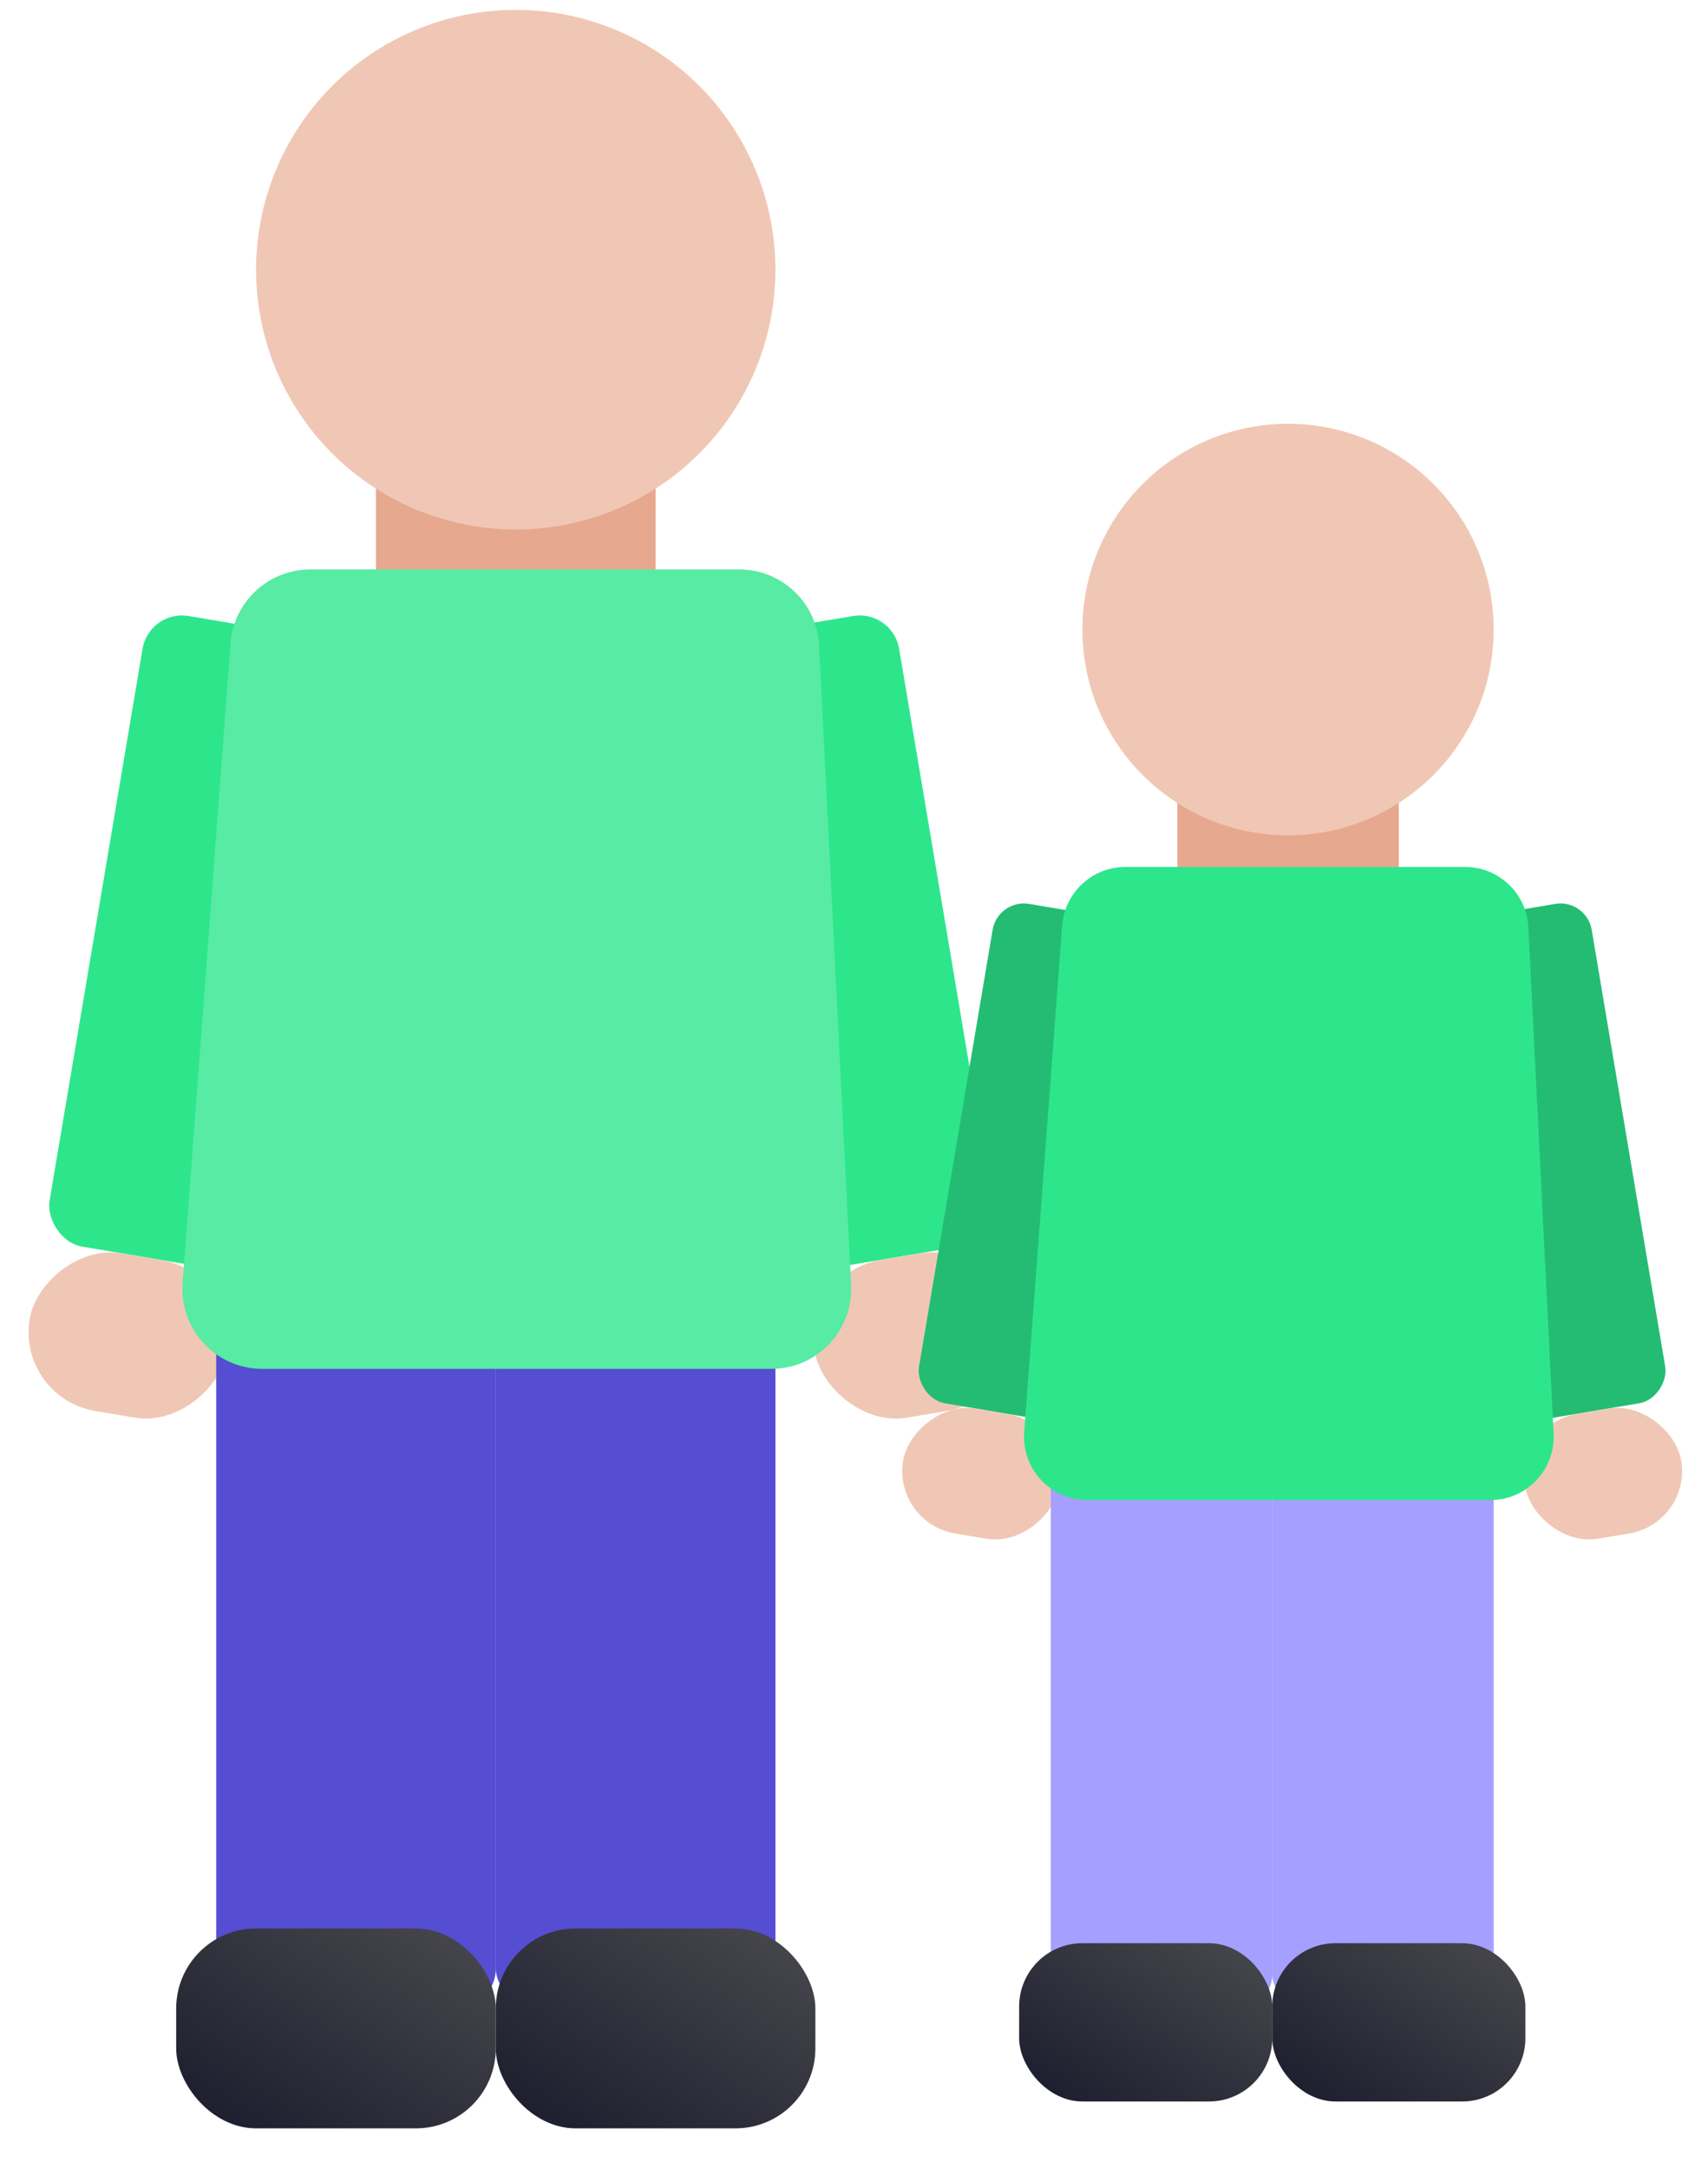 <svg width="26" height="33" viewBox="0 0 26 33" fill="none" xmlns="http://www.w3.org/2000/svg">
<rect x="2.271" y="9.271" width="3.041" height="9.73" rx="0.608" transform="rotate(9.567 2.271 9.271)" fill="#2DE68C"/>
<rect width="3.041" height="2.432" rx="1.216" transform="matrix(0.986 0.166 0.166 -0.986 0.25 21.265)" fill="#F0C7B5"/>
<rect width="3.041" height="9.73" rx="0.608" transform="matrix(-0.986 0.166 0.166 0.986 13.586 9.271)" fill="#2DE68C"/>
<rect x="15.607" y="21.265" width="3.041" height="2.432" rx="1.216" transform="rotate(170.433 15.607 21.265)" fill="#F0C7B5"/>
<rect x="7.547" y="19.609" width="4.257" height="10.946" rx="0.608" fill="#554DD2"/>
<rect x="5.723" y="6.231" width="4.257" height="3.649" rx="1.216" fill="#E6A88E"/>
<rect x="3.291" y="19.609" width="4.257" height="10.946" rx="0.608" fill="#554DD2"/>
<path d="M3.509 9.789C3.557 9.155 4.086 8.664 4.722 8.664H11.254C11.902 8.664 12.437 9.172 12.469 9.82L12.956 19.549C12.99 20.244 12.437 20.826 11.741 20.826H3.992C3.285 20.826 2.727 20.225 2.78 19.519L3.509 9.789Z" fill="#57EBA3"/>
<rect x="7.547" y="29.34" width="4.865" height="3.041" rx="1.216" fill="url(#paint0_linear_44_10864)"/>
<rect x="2.682" y="29.34" width="4.865" height="3.041" rx="1.216" fill="url(#paint1_linear_44_10864)"/>
<circle cx="7.851" cy="4.103" r="3.953" fill="#F0C7B5"/>
<rect x="15.19" y="13.672" width="2.408" height="7.705" rx="0.482" transform="rotate(9.567 15.19 13.672)" fill="#24BC73"/>
<rect width="2.408" height="1.926" rx="0.963" transform="matrix(0.986 0.166 0.166 -0.986 13.588 23.17)" fill="#F0C7B5"/>
<rect width="2.408" height="7.705" rx="0.482" transform="matrix(-0.986 0.166 0.166 0.986 24.15 13.672)" fill="#24BC73"/>
<rect x="25.752" y="23.17" width="2.408" height="1.926" rx="0.963" transform="rotate(170.433 25.752 23.17)" fill="#F0C7B5"/>
<rect x="19.367" y="21.858" width="3.371" height="8.669" rx="0.482" fill="#A59FFF"/>
<rect x="17.922" y="11.264" width="3.371" height="2.889" rx="0.963" fill="#E6A88E"/>
<rect x="15.996" y="21.858" width="3.371" height="8.669" rx="0.482" fill="#A59FFF"/>
<path d="M16.169 14.082C16.207 13.579 16.626 13.19 17.13 13.19H22.303C22.816 13.19 23.239 13.593 23.265 14.105L23.65 21.811C23.677 22.361 23.239 22.822 22.688 22.822H16.552C15.992 22.822 15.549 22.346 15.591 21.787L16.169 14.082Z" fill="#2DE68C"/>
<rect x="19.367" y="29.564" width="3.853" height="2.408" rx="0.963" fill="url(#paint2_linear_44_10864)"/>
<rect x="15.514" y="29.564" width="3.853" height="2.408" rx="0.963" fill="url(#paint3_linear_44_10864)"/>
<circle cx="19.607" cy="9.578" r="3.13" fill="#F0C7B5"/>
<defs>
<linearGradient id="paint0_linear_44_10864" x1="12.412" y1="29.34" x2="9.679" y2="33.713" gradientUnits="userSpaceOnUse">
<stop stop-color="#49494E"/>
<stop offset="1" stop-color="#1A1B2C"/>
</linearGradient>
<linearGradient id="paint1_linear_44_10864" x1="7.547" y1="29.34" x2="4.813" y2="33.713" gradientUnits="userSpaceOnUse">
<stop stop-color="#49494E"/>
<stop offset="1" stop-color="#1A1B2C"/>
</linearGradient>
<linearGradient id="paint2_linear_44_10864" x1="23.22" y1="29.564" x2="21.055" y2="33.027" gradientUnits="userSpaceOnUse">
<stop stop-color="#49494E"/>
<stop offset="1" stop-color="#1A1B2C"/>
</linearGradient>
<linearGradient id="paint3_linear_44_10864" x1="19.366" y1="29.564" x2="17.202" y2="33.027" gradientUnits="userSpaceOnUse">
<stop stop-color="#49494E"/>
<stop offset="1" stop-color="#1A1B2C"/>
</linearGradient>
</defs>
</svg>
